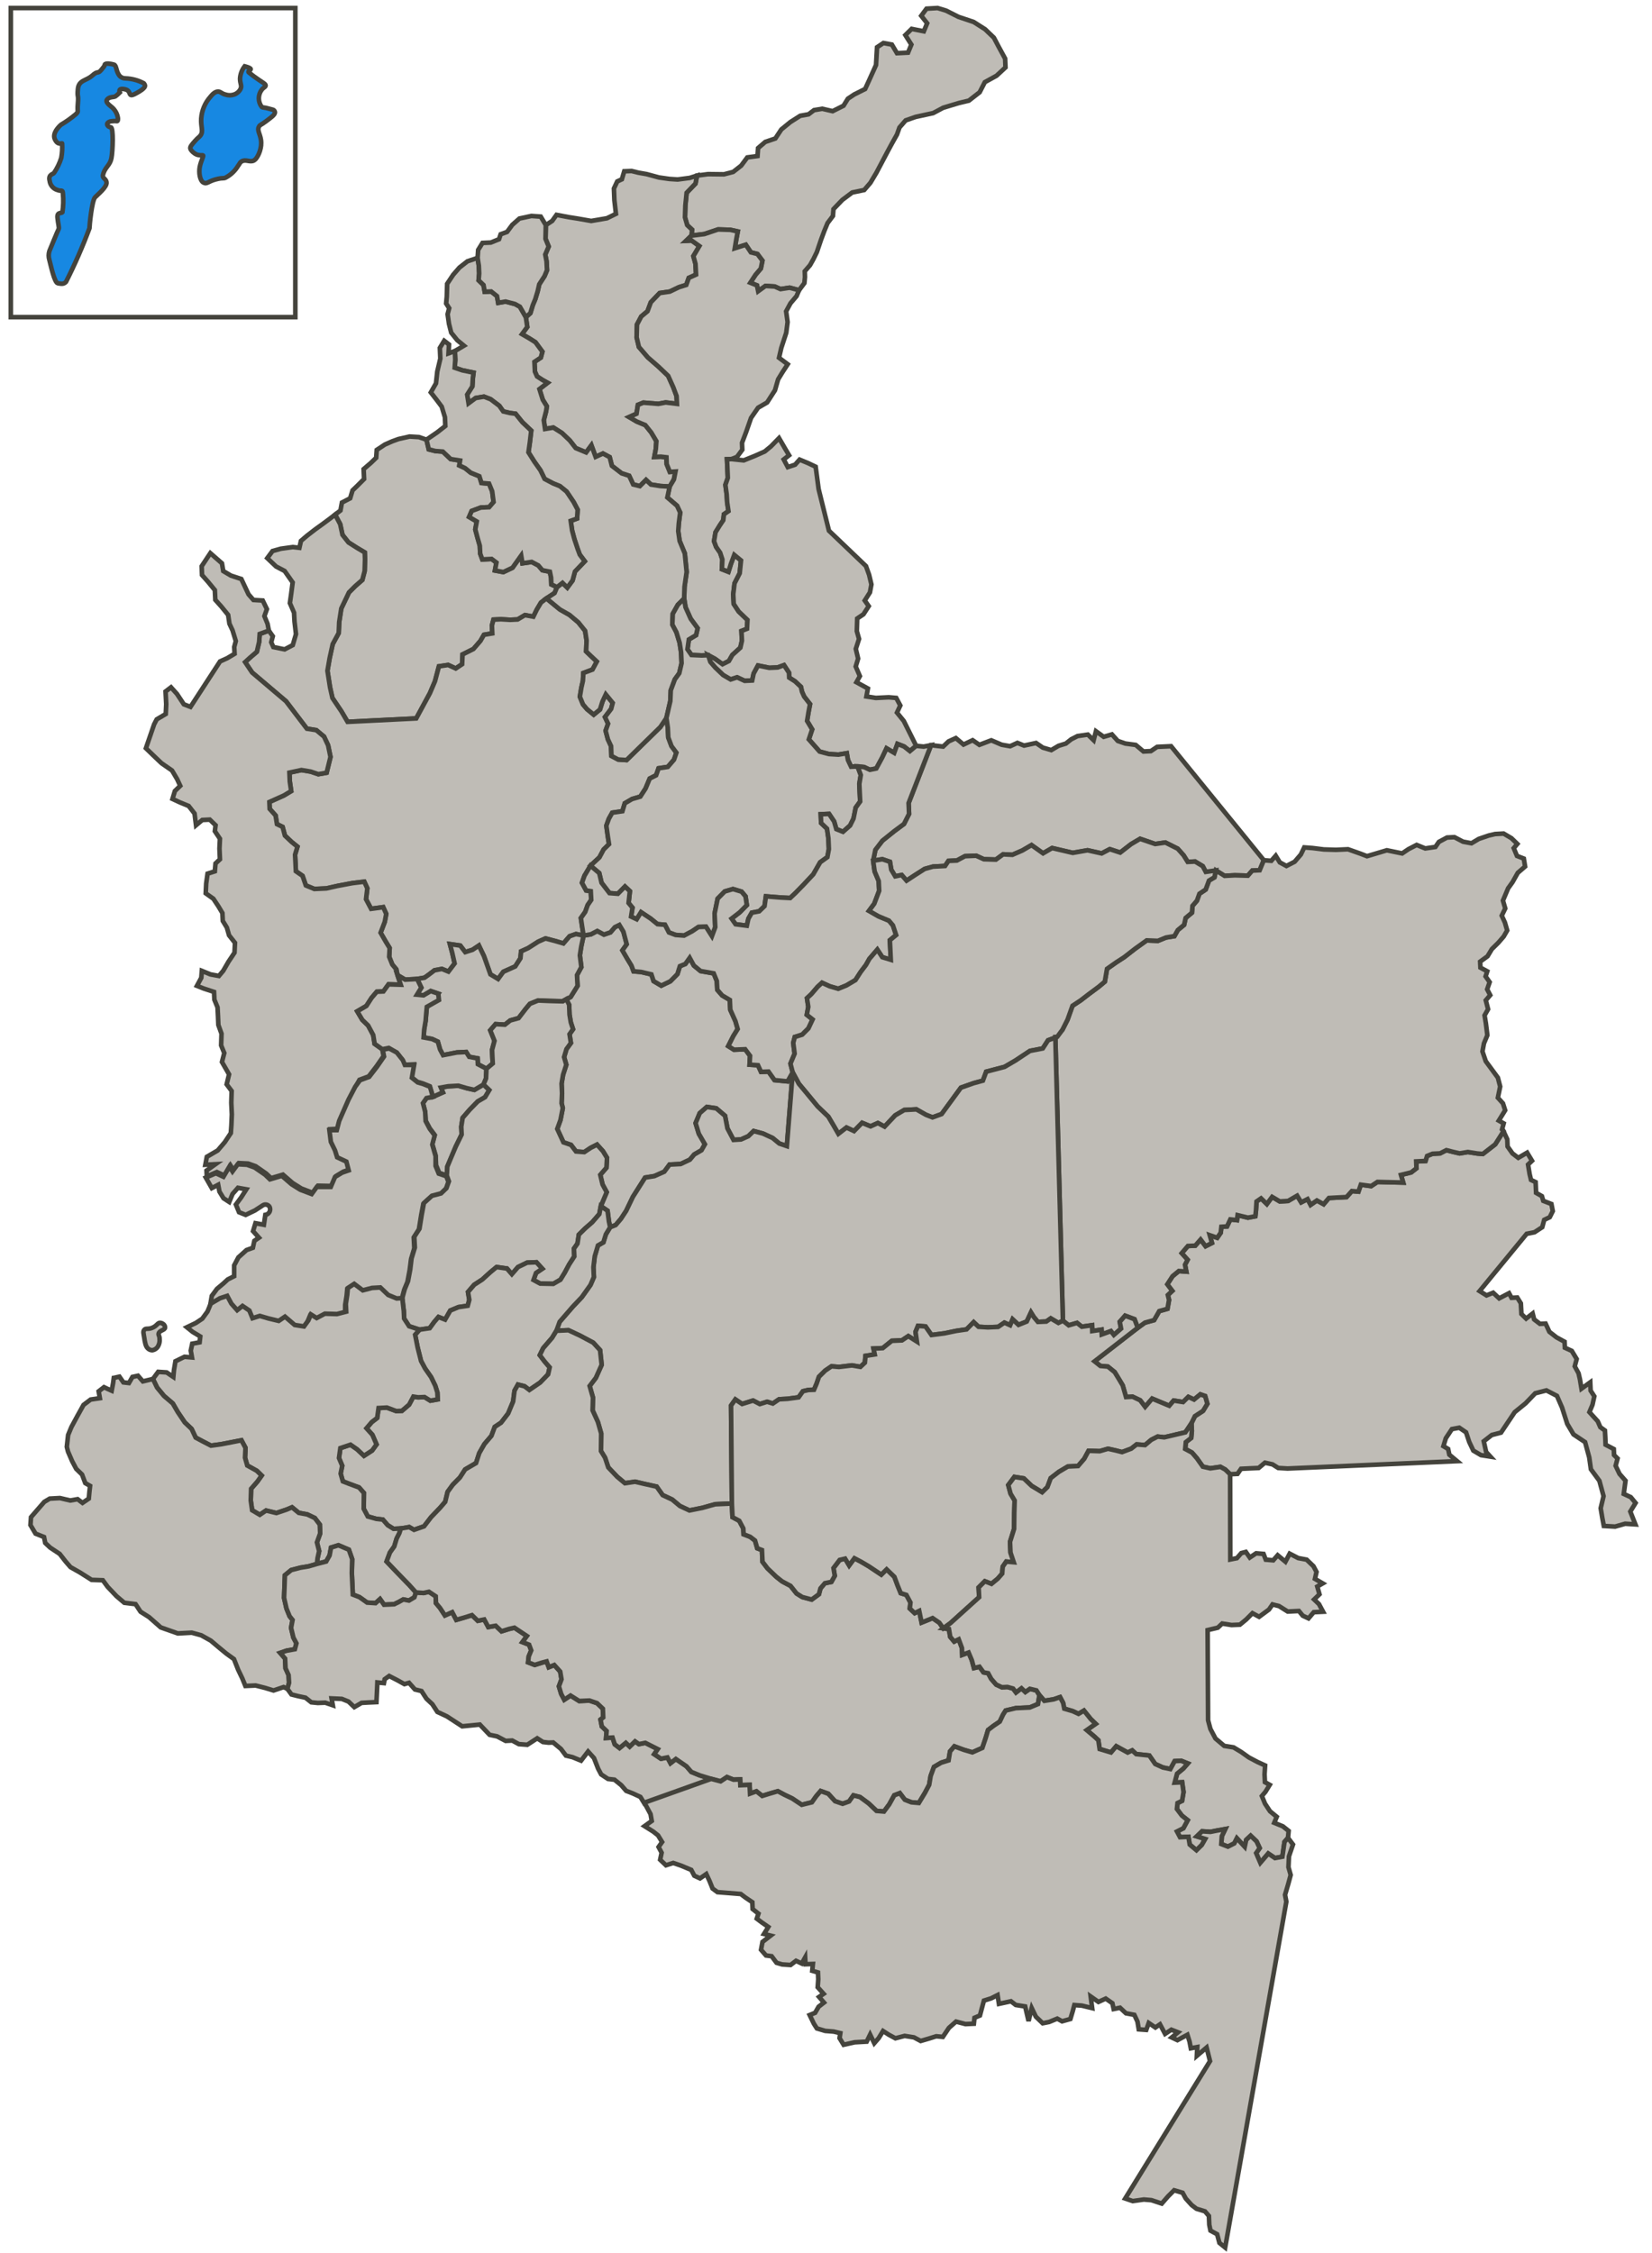 <svg xmlns="http://www.w3.org/2000/svg" xmlns:xlink="http://www.w3.org/1999/xlink" width="179px" height="244px" viewBox="0 0 179 244"><title>San Andres</title><g id="Mapas" stroke="none" stroke-width="1" fill="none" fill-rule="evenodd"><g transform="translate(-639, -40)" id="San-Andres" stroke="#44433C" stroke-width="0.5"><g transform="translate(640, 40)"><polygon id="Path" fill="#BFBCB6" points="45.21 47.62 45.46 48.67 46.17 48.85 46.98 48.91 47.83 49.72 48.85 49.88 48.77 50.41 49.39 50.7 50.01 51.2 50.94 51.58 51.17 52.31 51.99 52.38 52.33 53.21 52.48 54.37 52 54.93 51.1 54.97 50.11 55.34 49.83 55.99 50.66 56.48 50.5 57.34 50.75 58.28 50.99 59.11 51.03 59.96 51.26 60.59 52.27 60.54 52.79 60.93 52.63 61.79 53.54 61.96 54.53 61.49 55.47 60.17 55.61 61.01 56.61 60.86 57.33 61.24 57.77 61.76 58.58 61.92 58.71 62.56 58.74 63.3 59.36 63.59 59.09 64.23 58.21 64.81 57.62 65.26 57.16 66.03 56.79 66.79 55.88 66.62 55.09 67.09 54.28 67.13 53.27 67.07 52.47 67.11 52.3 67.75 52.34 68.6 51.44 68.75 51.06 69.41 50.3 70.29 49.12 70.88 49.07 71.94 48.38 72.4 47.56 72.02 46.56 72.17 46.13 73.79 45.58 75.08 44.1 77.81 36.66 78.18 35.99 77.04 35.02 75.6 34.76 74.44 34.48 72.65 34.72 71.27 35.05 69.76 35.7 68.56 35.75 67.39 35.98 65.9 36.81 64.16 37.48 63.49 38.26 62.81 38.51 61.85 38.55 60.57 38.52 59.83 37.69 59.34 36.76 58.75 36.11 57.93 35.86 56.77 35.31 55.74 35.89 55.29 36.05 54.43 36.94 53.97 37.2 53.11 37.68 52.65 38.45 51.88 38.4 50.81 39.18 50.14 39.76 49.58 39.82 48.73 40.7 48.15 41.49 47.8 42.18 47.55 43.38 47.28 44.39 47.34"></polygon><polygon id="Path" fill="#BFBCB6" points="71.36 78.82 71.41 79.87 71.76 80.81 72.29 81.52 72.03 82.28 71.36 83.06 70.36 83.21 70.09 83.97 69.4 84.32 68.95 85.4 68.38 86.28 67.49 86.54 66.7 87 66.44 87.86 65.34 88.02 64.97 88.68 64.7 89.43 64.86 90.59 64.99 91.43 64.41 92 63.95 92.86 62.98 93.76 62.33 94.85 62.06 95.61 62.51 96.44 63.01 96.52 63.06 97.47 62.68 98.02 62.41 98.77 61.94 99.43 62.08 100.38 62.23 101.33 61.41 101.16 60.72 101.4 60.05 102.18 59.13 101.91 58.11 101.64 57.32 101.99 56.24 102.68 55.46 103.04 55.39 103.79 54.83 104.67 53.54 105.25 52.97 106.03 52.14 105.53 51.44 103.56 50.89 102.41 50.2 102.87 49.41 103.12 48.87 102.41 47.75 102.25 48 103.19 48.26 104.35 47.59 105.23 46.88 104.94 46.08 105.09 45.49 105.54 45 105.89 44.2 106.03 42.9 106.1 42.07 105.61 41.94 104.98 41.51 104.47 41.17 103.63 41.22 102.68 40.78 101.96 40.24 101.02 40.69 99.84 40.85 98.98 40.52 98.25 39.21 98.43 38.66 97.39 38.8 96.21 38.47 95.49 37.17 95.65 35.57 95.95 34.37 96.22 33.06 96.28 32.14 95.9 31.78 94.86 31.06 94.36 31.02 93.52 30.97 92.57 31.23 91.7 30.61 91.2 29.87 90.5 29.62 89.56 29.01 89.26 28.86 88.32 28.22 87.61 28.19 86.86 29.77 86.15 30.55 85.68 30.4 84.63 30.36 83.68 31.66 83.4 32.67 83.57 33.49 83.85 34.39 83.69 34.81 81.98 34.55 80.72 34.11 79.78 33.27 79.08 32.25 78.92 29.99 75.95 26.32 72.84 25.56 71.71 26.05 71.26 26.83 70.59 27.08 69.52 27.14 68.66 28.13 68.3 28.56 68.91 28.39 69.56 28.62 70.08 29.84 70.33 30.72 69.87 31.07 68.68 30.91 67.31 30.86 66.36 30.41 65.32 30.56 64.25 30.71 63.08 29.84 61.84 28.92 61.36 27.96 60.45 28.53 59.68 29.43 59.43 30.73 59.25 31.44 59.33 31.61 58.58 32.28 58.01 33.16 57.33 33.94 56.77 34.72 56.19 35.31 55.74 35.86 56.77 36.11 57.93 36.76 58.75 37.69 59.34 38.52 59.83 38.55 60.57 38.51 61.85 38.26 62.81 37.48 63.49 36.81 64.16 35.98 65.9 35.75 67.39 35.7 68.56 35.05 69.76 34.72 71.27 34.48 72.65 34.76 74.44 35.02 75.6 35.99 77.04 36.66 78.18 44.1 77.81 45.58 75.08 46.13 73.79 46.56 72.17 47.56 72.02 48.38 72.4 49.07 71.94 49.12 70.88 50.3 70.29 51.06 69.41 51.44 68.75 52.34 68.6 52.3 67.75 52.47 67.11 53.27 67.07 54.28 67.13 55.09 67.09 55.88 66.62 56.79 66.79 57.16 66.03 57.62 65.26 58.21 64.81 59.67 66.01 60.71 66.6 61.66 67.4 62.4 68.32 62.56 69.37 62.51 70.55 63.03 71.05 63.67 71.65 63.2 72.52 62.21 72.89 62.16 73.74 61.99 74.49 61.83 75.46 62.17 76.29 62.6 76.8 63.33 77.4 64.01 76.84 64.28 75.98 64.64 75.21 65.39 76.13 65.22 76.78 64.55 77.66 64.89 78.38 64.62 79.14 64.87 80.08 65.21 80.81 65.25 81.87 65.98 82.26 66.89 82.32 70.55 78.74 71.21 77.76"></polygon><polygon id="Path" fill="#BFBCB6" points="51.39 117.46 50.4 118.04 49.59 117.86 48.67 117.59 47.57 117.65 46.77 117.79 46.99 118.31 45.91 118.79 45.21 118.93 44.83 119.48 45.07 120.42 45.12 121.37 45.56 122.2 46.1 122.92 45.84 123.89 46.2 125.14 46.25 126.2 46.59 127.03 47.41 127.31 47.47 126.35 47.83 125.49 48.38 124.19 49.02 122.88 48.98 122.03 49.13 121.07 49.9 120.18 50.77 119.29 51.56 118.83 52.02 118.06"></polygon><polygon id="Path" fill="#BFBCB6" points="84.26 124.13 83.44 123.85 82.71 123.25 81.67 122.77 80.66 122.5 80.08 123.06 79.29 123.41 78.48 123.46 77.82 122.21 77.56 120.85 76.61 120.04 75.59 119.89 74.82 120.56 74.37 121.64 74.72 122.79 75.38 123.93 75.01 124.58 74.22 125.04 73.75 125.6 72.75 126.07 71.55 126.13 70.98 126.9 69.9 127.38 68.9 127.54 67.58 129.62 66.85 131.14 66.28 132.01 65.71 132.68 65.11 132.92 64.98 132.29 64.83 131.13 64.1 130.63 64.74 129.12 64.29 128.29 64.04 127.24 64.71 126.47 64.77 125.4 64.33 124.68 63.69 123.97 63 124.32 62.31 124.78 61.41 124.71 60.87 124 60.05 123.72 59.38 122.27 59.73 121.3 59.98 120.01 59.85 119.49 59.9 118.42 59.85 117.36 60.01 116.4 60.36 115.32 60.12 114.49 60.38 113.62 60.86 112.96 60.71 112.01 61.09 111.47 60.85 110.73 60.71 109.89 60.67 108.83 60.33 108.25 60.83 107.98 61.58 106.77 61.52 105.61 61.99 104.74 61.83 103.47 61.98 102.51 62.23 101.33 63.03 101.19 63.72 100.83 64.44 101.22 65.14 100.98 65.62 100.42 66.11 100.18 66.55 100.91 66.91 102.27 66.44 102.93 66.98 103.86 67.42 104.58 67.65 105.2 68.46 105.27 69.58 105.53 69.82 106.26 70.65 106.75 71.63 106.28 72.4 105.5 72.67 104.64 73.26 104.4 73.73 103.74 74.18 104.57 74.91 105.17 76.33 105.42 76.67 106.25 76.72 107.2 77.25 107.81 78.08 108.3 78.13 109.36 78.69 110.61 78.93 111.45 78.46 112.21 77.91 113.3 78.53 113.69 79.74 113.64 80.27 114.35 80.22 115.31 81.13 115.37 81.46 116.09 82.27 116.06 82.92 116.98 84.34 117.12 84.89 116.14"></polygon><polygon id="Path" fill="#BFBCB6" points="93.61 93.22 93.85 92.04 94.61 91.05 95.88 90.03 96.95 89.24 97.5 88.15 97.45 86.98 99.88 80.71 101.19 80.86 101.78 80.3 102.57 79.94 103.4 80.64 104.39 80.17 105.12 80.67 106.41 80.18 107.54 80.66 108.45 80.82 109.24 80.46 109.96 80.75 111.26 80.47 111.99 80.97 112.91 81.24 113.69 80.78 114.49 80.53 115.07 80.07 115.76 79.72 116.87 79.56 117.5 80.17 117.75 79.2 118.59 79.8 119.48 79.54 120.12 80.25 120.94 80.53 122.06 80.68 122.9 81.39 123.7 81.35 124.38 80.89 125.89 80.82 135.94 93.17 135.49 94.25 134.69 94.29 134.21 94.84 132.8 94.8 131.69 94.86 130.86 94.37 129.65 94.43 129.32 93.81 128.49 93.31 127.69 93.35 127.25 92.64 126.61 91.92 125.27 91.25 124.17 91.41 122.53 90.85 121.55 91.43 120.38 92.34 119.25 91.97 118.37 92.43 116.84 92.09 115.24 92.37 114.12 92.11 113 91.85 112.02 92.42 110.77 91.53 109.78 92.11 108.7 92.58 107.69 92.53 106.91 93.1 105.6 93.06 104.77 92.68 103.56 92.73 102.68 93.2 101.77 93.24 101.4 93.79 100.09 93.86 99.19 94.11 98.11 94.8 97.23 95.38 96.7 94.77 96 94.91 95.57 94.19 95.43 93.34 94.61 93.06"></polygon><polygon id="Path" fill="#BFBCB6" points="161.91 122.52 162.32 123.4 162.35 124.17 162.88 124.92 163.51 125.4 164.47 124.84 165 125.72 164.57 126.13 164.74 127.16 164.89 127.79 165.39 128.03 165.44 129.19 166.07 129.55 166.22 130.06 167.1 130.4 167.25 131.17 166.92 131.83 166.32 132.12 166.11 132.91 165.27 133.46 164.42 133.63 159.32 139.83 160.07 140.3 160.79 140.01 161.44 140.62 162.51 140.06 162.78 140.56 163.4 140.53 163.79 141.16 163.85 142.31 164.36 142.81 165.07 142.26 165.23 142.9 165.86 143.38 166.47 143.35 166.88 144.24 167.65 144.84 168.53 145.32 168.56 145.97 169.31 146.31 169.84 147.19 169.63 147.98 170.04 148.73 170.19 149.38 170.36 150.4 171.31 149.71 171.35 150.61 171.75 151.23 171.55 152.15 171.22 152.94 172.12 153.93 172.4 154.57 172.9 154.93 172.94 155.7 172.97 156.47 173.86 156.94 173.89 157.59 174.27 157.96 174.06 158.75 174.48 159.63 175.13 160.37 174.94 161.8 175.7 162.15 176.22 162.78 175.65 163.71 176.2 165.1 175.09 165.03 174 165.34 172.78 165.27 172.61 164.37 172.44 163.35 172.75 162.04 172.3 160.38 171.38 159.13 171.2 157.85 170.75 156.19 169.49 155.35 168.82 154.22 168.25 152.44 167.7 151.18 166.56 150.59 165.35 150.9 164.3 151.99 163.12 152.95 161.64 155.16 160.64 155.42 159.77 156.1 160.03 157.26 160.49 157.76 159.47 157.6 158.64 157.11 158.2 156.18 157.85 155.13 157.12 154.63 156.32 154.78 155.66 155.77 155.4 156.63 155.91 156.93 156.04 157.55 156.88 158.25 138.51 159.05 137.5 158.99 136.88 158.6 136.06 158.42 135.38 158.99 134.48 159.03 133.47 159.08 133.09 159.63 132.29 159.67 131.76 159.16 131.24 158.87 130.14 159.03 129.33 158.85 128.68 157.93 128.15 157.32 127.42 156.93 127.49 156.19 128.07 155.74 128.14 154.99 128.1 154.14 128.47 153.38 129.35 152.81 129.82 152.04 129.58 151.2 129.06 151.02 128.38 151.58 127.76 151.29 127.19 151.85 126.17 151.69 125.69 152.25 123.84 151.48 123.08 152.37 122.54 151.66 121.72 151.27 121.01 151.31 120.65 150.05 120.22 149.33 119.78 148.61 119.04 148.01 118.23 147.94 117.6 147.44 122.28 143.81 123.06 143.25 124.05 142.98 124.61 142 125.5 141.75 125.67 140.79 125.54 140.26 126.02 139.81 125.48 139.1 126.05 138.22 126.73 137.66 127.54 137.72 127.4 136.98 127.68 136.44 127.04 135.73 127.71 134.95 128.51 134.91 129.09 134.25 129.63 134.97 130.32 134.62 130.08 133.78 130.89 134.06 131.27 133.51 131.34 132.87 131.95 132.83 132.31 132.07 133.03 132.15 133.1 131.61 134.22 131.88 135.02 131.73 135.09 131.09 135.15 130.13 135.64 129.79 136.27 130.4 136.84 129.63 137.67 130.12 138.57 130.07 139.55 129.5 139.99 130.22 140.68 129.87 141.01 130.49 141.69 130.02 142.42 130.42 142.99 129.75 143.9 129.7 144.9 129.65 145.48 129 146.19 129.06 146.45 128.31 147.57 128.46 148.25 128.01 151.04 128.08 150.8 127.25 151.9 126.98 152.48 126.53 152.45 125.79 153.46 125.74 153.63 125.2 154.22 124.96 155.03 124.92 155.72 124.57 156.43 124.75 157.15 124.92 158.05 124.77 159.06 124.93 159.67 124.98 161.01 123.94"></polygon><polygon id="Path" fill="#BFBCB6" points="161.75 122.33 161.93 121.67 161.4 121.37 162.09 120.25 161.85 119.5 161.3 118.89 161.55 117.68 161.3 116.72 160.53 115.67 159.99 114.94 159.63 113.88 159.79 113.01 160.16 112.12 160 110.83 159.86 109.97 160.24 109.3 159.99 108.34 160.47 107.78 160.14 107.15 160.41 106.37 159.97 105.75 160.15 105.2 159.41 104.8 159.38 104.15 160.18 103.57 160.65 102.79 161.34 102.11 161.93 101.43 162.31 100.77 162.06 99.91 161.72 99.17 162.1 98.39 161.85 97.54 162.41 96.21 162.89 95.54 163.46 94.53 164.25 93.85 164.11 92.99 163.37 92.7 163.02 91.86 163.41 91.4 162.77 90.78 161.92 90.28 161 90.33 160.31 90.49 159.23 90.86 158.44 91.33 157.53 91.16 156.59 90.67 155.79 90.71 154.91 91.18 154.53 91.73 153.43 91.89 152.5 91.51 151.61 91.97 150.93 92.43 149.27 92.09 147.12 92.73 146.39 92.45 145.06 91.98 143.76 92.04 142.44 92 141.23 91.85 140.32 91.78 139.95 92.55 139.28 93.33 138.39 93.79 137.67 93.4 137.23 92.68 136.75 93.23 135.94 93.17 135.49 94.25 134.69 94.29 134.21 94.84 132.8 94.8 131.69 94.86 130.75 94.27 130.59 95.02 130 95.37 129.64 96.34 128.96 96.8 128.69 97.55 128.21 98.11 128.15 98.85 127.47 99.42 127.3 100.17 126.62 100.73 126.25 101.39 125.34 101.54 124.46 101.9 123.25 101.85 121.98 102.76 120.81 103.67 119.93 104.24 118.95 104.93 118.71 106.32 118.04 106.88 116.96 107.68 116.09 108.35 115.21 108.93 114.67 110.44 114.12 111.53 113.35 112.31 114.17 143.04 114.8 143.54 115.7 143.28 116.22 143.69 117.33 143.53 117.35 144.16 118.35 144.01 118.38 144.53 119.37 144.17 119.69 144.58 120.47 143.9 120.33 143.16 120.91 142.5 121.93 142.88 122.28 143.81 123.06 143.25 124.05 142.98 124.61 142 125.5 141.75 125.67 140.79 125.54 140.26 126.02 139.81 125.48 139.1 126.05 138.22 126.73 137.66 127.54 137.72 127.4 136.98 127.68 136.44 127.04 135.73 127.71 134.95 128.51 134.91 129.09 134.25 129.63 134.97 130.32 134.62 130.08 133.78 130.89 134.06 131.27 133.51 131.34 132.87 131.95 132.83 132.31 132.07 133.03 132.15 133.1 131.61 134.22 131.88 135.02 131.73 135.09 131.09 135.15 130.13 135.64 129.79 136.27 130.4 136.84 129.63 137.67 130.12 138.57 130.07 139.55 129.5 139.99 130.22 140.68 129.87 141.01 130.49 141.69 130.02 142.42 130.42 142.99 129.75 143.9 129.7 144.9 129.65 145.48 129 146.19 129.06 146.45 128.31 147.57 128.46 148.25 128.01 151.04 128.08 150.8 127.25 151.9 126.98 152.48 126.53 152.45 125.79 153.46 125.74 153.63 125.2 154.22 124.96 155.03 124.92 155.72 124.57 156.43 124.75 157.15 124.92 158.05 124.77 159.06 124.93 159.67 124.98 161.01 123.94 161.91 122.52"></polygon><polygon id="Path" fill="#BFBCB6" points="85.58 31.43 86.16 30.66 86.22 30.01 86.2 29.38 86.77 28.72 87.14 28.06 87.51 27.3 87.95 26 88.31 25.03 88.67 24.16 89.25 23.39 89.31 22.65 90.27 21.65 91.34 20.85 92.64 20.58 93.31 19.8 93.96 18.71 95.17 16.42 95.64 15.55 96.19 14.57 96.46 13.81 97.13 13.04 98.22 12.66 100.11 12.25 101.2 11.67 102.89 11.16 103.98 10.9 105.15 9.99 105.71 8.9 106.98 8.2 107.95 7.3 107.91 6.35 107.24 5.12 106.69 4.08 105.74 3.17 104.5 2.38 102.86 1.83 101.51 1.15 100.59 0.87 99.39 0.94 98.82 1.71 99.46 2.52 99.1 3.39 97.78 3.13 97.1 3.8 97.75 4.83 97.39 5.7 96.19 5.76 95.64 4.83 94.72 4.66 94.03 5.12 93.92 7.04 93.19 8.66 92.74 9.64 91.56 10.23 90.87 10.69 90.4 11.45 89.22 12.04 88.09 11.78 87.2 11.93 86.61 12.38 85.71 12.54 84.64 13.22 83.66 14.02 83.01 15 81.92 15.37 81.14 16.04 81.08 16.9 79.97 17.05 79.31 17.94 78.44 18.62 77.44 18.88 75.72 18.86 74.52 19.02 74.36 19.88 73.4 20.88 73.26 22.27 73.22 23.54 73.46 24.38 73.99 24.88 73.92 25.52 75.32 25.35 76.81 24.85 78.13 24.89 78.94 25.07 78.78 25.92 78.62 26.89 79.81 26.51 80.36 27.33 81.07 27.51 81.61 28.23 81.44 29.08 80.87 29.75 80.3 30.62 81.02 30.91 81.15 31.54 81.94 30.97 82.94 31.03 83.57 31.31 84.56 31.16"></polygon><polygon id="Path" fill="#BFBCB6" points="73.34 26.08 73.94 26.05 74.78 26.65 74.13 27.74 74.36 28.58 74.42 29.74 73.63 30.1 73.36 30.86 72.56 31.11 71.58 31.58 70.48 31.74 69.52 32.74 69.16 33.71 68.48 34.28 68.02 35.15 67.98 36.53 68.23 37.58 69.19 38.7 70.35 39.71 71.4 40.71 71.96 41.96 72.31 42.9 72.35 43.74 71.13 43.59 70.33 43.74 68.71 43.61 68.12 43.85 67.97 44.81 67.17 45.17 68 45.66 68.92 46.04 69.57 46.85 70.12 47.78 70.06 48.63 69.9 49.49 70.6 49.46 71.21 49.53 71.24 50.27 71.58 51.11 72.19 51.07 72.02 51.93 71.56 52.7 70.55 52.64 69.53 52.48 69 51.98 68.33 52.65 67.61 52.47 67.17 51.53 66.35 51.26 65.3 50.45 65.06 49.51 64.33 49.12 63.54 49.48 63.08 48.23 62.51 49 61.38 48.53 60.74 47.71 59.89 46.9 58.96 46.31 58.06 46.46 57.92 45.51 58.17 44.54 58.25 44.01 57.81 43.29 57.45 42.14 58.33 41.46 57.81 41.17 57.19 40.77 56.96 40.25 56.91 39.19 57.6 38.73 57.77 38.09 57.02 37.07 56.39 36.67 55.56 36.19 56.13 35.41 55.98 34.35 56.47 33.91 56.73 33.05 57 32.4 57.26 31.54 57.43 30.79 58 29.91 58.27 29.26 58.22 28.3 58.08 27.57 58.45 26.7 58.11 25.87 58.14 24.38 58.83 23.93 59.3 23.27 60.62 23.52 61.63 23.68 63.06 23.93 64.76 23.64 65.74 23.16 65.57 21.68 65.52 20.42 65.88 19.65 66.38 19.42 66.64 18.55 67.44 18.52 68.16 18.7 69.07 18.86 70.4 19.22 71.52 19.38 72.42 19.44 73.73 19.27 74.52 19.02 74.36 19.88 73.4 20.88 73.26 22.27 73.22 23.54 73.46 24.38 73.99 24.88 73.92 25.52"></polygon><polygon id="Path" fill="#BFBCB6" points="71.56 52.7 72.02 51.93 72.19 51.07 71.58 51.11 71.24 50.27 71.21 49.53 70.6 49.46 69.9 49.49 70.06 48.63 70.12 47.78 69.57 46.85 68.92 46.04 68 45.66 67.17 45.17 67.97 44.81 68.12 43.85 68.71 43.61 70.33 43.74 71.13 43.59 72.35 43.74 72.31 42.9 71.96 41.96 71.4 40.71 70.35 39.71 69.19 38.7 68.23 37.58 67.98 36.53 68.02 35.15 68.48 34.28 69.16 33.71 69.52 32.74 70.48 31.74 71.58 31.58 72.56 31.11 73.36 30.86 73.63 30.1 74.42 29.74 74.36 28.58 74.13 27.74 74.78 26.65 73.94 26.05 73.34 26.08 73.92 25.52 75.32 25.35 76.81 24.85 78.13 24.89 78.94 25.07 78.78 25.92 78.62 26.89 79.81 26.51 80.36 27.33 81.07 27.51 81.61 28.23 81.44 29.08 80.87 29.75 80.3 30.62 81.02 30.91 81.15 31.54 81.94 30.97 82.94 31.03 83.57 31.31 84.56 31.16 85.58 31.43 85.31 32.07 84.65 32.85 84.18 33.72 84.34 34.88 84.19 36.05 83.66 37.67 83.41 38.75 84.35 39.45 83.78 40.32 83.31 41.09 82.97 42.27 82.12 43.59 81.14 44.16 80.38 45.26 79.85 46.78 79.4 47.96 79.43 48.71 78.86 49.48 78.27 49.72 77.77 49.74 77.81 50.59 77.86 51.76 77.6 52.51 77.74 53.56 77.79 54.41 77.93 55.36 77.44 55.7 77.37 56.34 77 56.89 76.53 57.65 76.37 58.62 76.6 59.24 77.03 59.86 77.27 60.59 77.22 61.65 77.93 61.93 78.2 61.07 78.56 60.1 79.29 60.7 79.15 62.09 78.59 63.18 78.45 64.35 78.5 65.41 79.04 66.23 79.99 67.14 79.94 68.1 79.34 68.34 79.39 69.4 79.22 70.15 78.35 70.94 77.98 71.59 77.29 71.94 76.46 71.35 75.73 70.96 75.03 70.99 73.92 70.94 73.49 70.32 73.64 69.26 74.42 68.79 74.59 68.04 73.84 67.02 73.28 65.77 73.13 64.83 73.17 63.55 73.4 61.95 73.2 59.94 72.64 58.59 72.49 57.53 72.55 56.68 72.7 55.51 72.36 54.78 71.31 53.88"></polygon><polygon id="Path" fill="#BFBCB6" points="75.97 71.69 76.5 72.3 77.35 73.11 78.17 73.59 78.87 73.36 79.69 73.74 80.5 73.7 80.66 72.95 81.13 72.08 82.35 72.33 83.26 72.29 83.95 72.04 84.49 72.86 84.51 73.39 85.14 73.79 85.78 74.39 85.9 74.92 86.13 75.44 86.77 76.26 86.61 77.11 86.45 78.08 87 79 86.64 80.08 87.18 80.69 87.81 81.4 88.83 81.67 89.85 81.73 90.75 81.58 90.88 82.32 91.22 83.04 91.92 83.01 92.63 83.08 93.25 83.37 93.95 83.23 94.6 82.03 95.06 81.05 95.89 81.54 96.24 80.57 96.96 80.85 97.59 81.35 98.27 80.78 96.93 78.09 96.19 77.18 96.55 76.41 96.11 75.59 95.3 75.52 93.9 75.59 92.88 75.43 93.04 74.57 91.8 73.89 92.17 73.23 91.72 72.19 91.98 71.33 91.73 70.28 92.08 69.2 91.84 68.36 91.88 66.99 92.56 66.53 93.13 65.65 92.7 65.04 93.26 64.16 93.42 63.3 93.17 62.25 92.83 61.31 88.82 57.48 87.7 52.97 87.38 50.55 86.56 50.16 85.64 49.78 85.15 50.33 84.36 50.59 83.92 49.76 84.5 49.31 84.07 48.59 83.41 47.45 82.54 48.34 81.86 48.9 80.78 49.38 79.59 49.86 78.27 49.72 77.77 49.74 77.81 50.59 77.86 51.76 77.6 52.51 77.74 53.56 77.79 54.41 77.93 55.36 77.44 55.7 77.37 56.34 77 56.89 76.53 57.65 76.37 58.62 76.6 59.24 77.03 59.86 77.27 60.59 77.22 61.65 77.93 61.93 78.2 61.07 78.56 60.1 79.29 60.7 79.15 62.09 78.59 63.18 78.45 64.35 78.5 65.41 79.04 66.23 79.99 67.14 79.94 68.1 79.34 68.34 79.39 69.4 79.22 70.15 78.35 70.94 77.98 71.59 77.29 71.94 76.46 71.35 75.73 70.96"></polygon><polygon id="Path" fill="#BFBCB6" points="49.65 28.3 48.78 28.98 48.11 29.75 47.45 30.74 47.41 32.12 47.34 32.87 47.67 33.38 47.5 34.03 47.65 35.08 47.89 36.03 48.54 36.84 49.27 37.44 48.29 38.02 48.33 38.98 48.27 39.83 49.1 40.11 50.31 40.36 50.24 40.9 50.18 41.85 49.62 42.74 49.77 43.68 50.54 43.11 51.44 42.96 52.16 43.24 53.1 43.95 53.53 44.56 54.25 44.73 54.86 44.81 55.6 45.73 56.56 46.64 56.41 47.92 56.26 48.99 56.91 50.02 57.56 50.94 58.01 51.87 58.94 52.36 59.66 52.65 60.39 53.24 61.15 54.37 61.59 55.2 61.53 56.16 60.84 56.41 60.99 57.46 61.24 58.4 61.59 59.45 61.82 60.07 62.36 60.79 61.3 61.9 61.04 62.87 60.47 63.64 59.95 63.13 59.36 63.59 59.09 64.23 58.21 64.81 59.67 66.01 60.71 66.6 61.66 67.4 62.4 68.32 62.56 69.37 62.51 70.55 63.03 71.05 63.67 71.65 63.2 72.52 62.21 72.89 62.16 73.74 61.99 74.49 61.83 75.46 62.17 76.29 62.6 76.8 63.33 77.4 64.01 76.84 64.28 75.98 64.64 75.21 65.39 76.13 65.22 76.78 64.55 77.66 64.89 78.38 64.62 79.14 64.87 80.08 65.21 80.81 65.25 81.87 65.98 82.26 66.89 82.32 70.55 78.74 71.21 77.76 71.63 75.93 71.68 74.77 72.12 73.58 72.6 72.92 72.85 71.84 72.8 70.67 72.64 69.62 72.29 68.47 71.85 67.64 71.9 66.48 72.45 65.5 73.13 64.83 73.17 63.55 73.4 61.95 73.2 59.94 72.64 58.59 72.49 57.53 72.55 56.68 72.7 55.51 72.36 54.78 71.31 53.88 71.56 52.7 70.55 52.64 69.53 52.48 69 51.98 68.33 52.65 67.61 52.47 67.17 51.53 66.35 51.26 65.3 50.45 65.06 49.51 64.33 49.12 63.54 49.48 63.08 48.23 62.51 49 61.38 48.53 60.74 47.71 59.89 46.9 58.96 46.31 58.06 46.46 57.92 45.51 58.17 44.54 58.25 44.01 57.81 43.29 57.45 42.14 58.33 41.46 57.81 41.17 57.19 40.77 56.96 40.25 56.91 39.19 57.6 38.73 57.77 38.09 57.02 37.07 56.39 36.67 55.56 36.19 56.13 35.41 55.98 34.35 55.33 33.22 54.81 32.93 53.78 32.66 52.98 32.8 52.85 32.07 52.22 31.57 51.52 31.6 51.39 30.87 50.86 30.36 50.92 29.62 50.88 28.77 50.75 27.93"></polygon><polygon id="Path" fill="#BFBCB6" points="58.71 62.56 58.58 61.92 57.77 61.76 57.33 61.24 56.61 60.86 55.61 61.01 55.47 60.17 54.53 61.49 53.54 61.96 52.63 61.79 52.79 60.93 52.27 60.54 51.26 60.59 51.03 59.96 50.99 59.11 50.75 58.28 50.5 57.34 50.66 56.48 49.83 55.99 50.11 55.34 51.1 54.97 52 54.93 52.48 54.37 52.33 53.21 51.99 52.38 51.17 52.31 50.94 51.58 50.01 51.2 49.39 50.7 48.77 50.41 48.85 49.88 47.83 49.72 46.98 48.91 46.17 48.85 45.46 48.67 45.21 47.62 46.38 46.82 47.25 46.14 47.21 45.19 46.86 44.04 46.32 43.32 45.68 42.5 46.24 41.52 46.38 40.24 46.71 38.84 46.66 37.68 47.13 36.91 47.65 37.31 47.6 38.27 48.29 38.02 48.33 38.98 48.27 39.83 49.1 40.11 50.31 40.36 50.24 40.9 50.18 41.85 49.62 42.74 49.77 43.68 50.54 43.11 51.44 42.96 52.16 43.24 53.1 43.95 53.53 44.56 54.25 44.73 54.86 44.81 55.6 45.73 56.56 46.64 56.41 47.92 56.26 48.99 56.91 50.02 57.56 50.94 58.01 51.87 58.94 52.36 59.66 52.65 60.39 53.24 61.15 54.37 61.59 55.2 61.53 56.16 60.84 56.41 60.99 57.46 61.24 58.4 61.59 59.45 61.82 60.07 62.36 60.79 61.3 61.9 61.04 62.87 60.47 63.64 59.95 63.13 59.36 63.59 58.74 63.3"></polygon><polygon id="Path" fill="#BFBCB6" points="62.23 101.33 61.41 101.16 60.72 101.4 60.05 102.18 59.13 101.91 58.11 101.64 57.32 101.99 56.24 102.68 55.46 103.04 55.39 103.79 54.83 104.67 53.54 105.25 52.97 106.03 52.14 105.53 51.44 103.56 50.89 102.41 50.2 102.87 49.41 103.12 48.87 102.41 47.75 102.25 48 103.19 48.26 104.35 47.59 105.23 46.88 104.94 46.08 105.09 45.49 105.54 45 105.89 44.2 106.03 44.65 106.97 44.18 107.73 44.89 107.8 45.67 107.34 46.49 107.62 45.83 108.5 45.25 109.05 45.18 109.8 45.12 110.55 44.96 111.51 44.9 112.36 45.82 112.53 46.44 112.82 46.68 113.66 47.01 114.28 48.5 113.99 49.51 113.94 49.84 114.46 50.75 114.63 50.78 115.26 51.71 115.75 52.39 115.18 52.35 114.44 52.32 113.7 52.58 112.73 52.12 111.59 52.7 110.92 53.71 110.98 54.29 110.52 55.19 110.27 55.95 109.28 56.42 108.72 57.31 108.36 58.53 108.41 59.94 108.44 60.83 107.98 61.58 106.77 61.52 105.61 61.99 104.74 61.83 103.47 61.98 102.51"></polygon><polygon id="Path" fill="#BFBCB6" points="42.07 105.61 41.94 104.98 41.51 104.47 41.17 103.63 41.22 102.68 40.78 101.96 40.24 101.02 40.69 99.84 40.85 98.98 40.52 98.25 39.21 98.43 38.66 97.39 38.8 96.21 38.47 95.49 37.17 95.65 35.57 95.95 34.37 96.22 33.06 96.28 32.14 95.9 31.78 94.86 31.06 94.36 31.02 93.52 30.97 92.57 31.23 91.7 30.61 91.2 29.87 90.5 29.62 89.56 29.01 89.26 28.86 88.32 28.22 87.61 28.19 86.86 29.77 86.15 30.55 85.68 30.4 84.63 30.36 83.68 31.66 83.4 32.67 83.57 33.49 83.85 34.39 83.69 34.81 81.98 34.55 80.72 34.11 79.78 33.27 79.08 32.25 78.92 29.99 75.95 26.32 72.84 25.56 71.71 26.05 71.26 26.83 70.59 27.08 69.52 27.14 68.66 28.13 68.3 27.99 67.56 27.65 66.73 27.92 65.97 27.47 65.04 26.46 64.98 25.93 64.37 25.15 62.71 24.02 62.34 23.19 61.85 23.05 61.01 21.79 59.91 20.85 61.33 20.89 62.28 21.53 63 22.28 63.91 22.33 64.97 22.97 65.68 23.72 66.6 23.86 67.55 24.2 68.28 24.55 69.43 24.38 70.07 24.42 70.81 23.63 71.28 22.84 71.64 19.64 76.56 18.92 76.28 18.17 75.15 17.53 74.44 16.94 74.89 17.01 76.27 16.96 77.33 15.98 77.91 15.7 78.45 14.81 81.04 15.65 81.85 16.5 82.66 17.64 83.45 18.19 84.38 18.53 85.11 17.95 85.67 17.69 86.53 18.51 86.91 19.44 87.29 20.08 88.11 20.24 89.38 20.92 88.81 21.73 88.77 22.36 89.38 22.28 90.02 22.83 90.84 22.78 91.9 22.83 93.07 22.35 93.52 22.28 94.37 21.49 94.62 21.34 95.69 21.29 96.75 22.12 97.34 22.67 98.17 23.1 98.89 23.14 99.74 23.58 100.46 23.82 101.3 24.46 102.11 24.41 103.18 23.75 104.17 23.19 105.14 22.72 105.7 21.8 105.53 20.87 105.15 20.81 105.9 20.34 106.77 21.06 107.06 22.19 107.43 22.23 108.27 22.57 109.1 22.62 110.06 22.66 111.01 23 111.95 22.96 113.22 23.3 114.05 23.05 115.02 23.82 116.36 23.56 117.44 24.1 118.16 24.06 119.43 24.12 120.7 24.07 121.87 24.01 122.72 23.35 123.71 22.59 124.6 21.41 125.29 21.25 126.15 22.35 126.09 21.38 126.78 21.41 127.41 22.5 126.94 23.32 127.32 23.97 126.22 24.3 126.74 24.87 125.97 25.88 126.02 26.7 126.31 27.84 127.1 28.37 127.6 29.66 127.22 30.71 128.13 31.65 128.72 32.88 129.19 33.45 128.42 34.96 128.45 35.42 127.37 36.2 126.9 36.9 126.66 36.65 125.71 35.62 125.24 35.39 124.5 34.94 123.57 34.78 122.3 35.58 122.26 35.84 121.3 36.85 119.02 37.59 117.6 37.95 116.95 38.95 116.58 39.8 115.48 40.56 114.38 40.42 113.64 39.59 113.05 39.44 112.1 38.89 111.07 38.26 110.46 37.71 109.53 38.7 108.95 39.26 108.08 39.83 107.41 40.54 107.38 41.1 106.61 42.42 106.65"></polygon><polygon id="Path" fill="#BFBCB6" points="71.21 77.76 71.36 78.82 71.41 79.87 71.76 80.81 72.29 81.52 72.03 82.28 71.36 83.06 70.36 83.21 70.09 83.97 69.4 84.32 68.95 85.4 68.38 86.28 67.49 86.54 66.7 87 66.44 87.86 65.34 88.02 64.97 88.68 64.7 89.43 64.86 90.59 64.99 91.43 64.41 92 63.95 92.86 62.98 93.76 63.93 94.56 64.18 95.61 65.04 96.73 65.95 96.8 66.72 96.02 67.25 96.52 67.11 97.8 67.53 98.31 67.38 99.27 67.99 99.56 68.46 98.8 69.5 99.49 70.24 100.09 71.05 100.16 71.48 100.99 72.2 101.26 73.12 101.33 74 100.86 74.68 100.4 75.49 100.37 76.14 101.39 76.5 100.42 76.43 98.94 76.76 97.33 77.53 96.55 78.42 96.29 79.35 96.57 79.78 97.08 79.92 98.03 79.15 98.81 78.27 99.49 78.7 100.1 79.92 100.26 80.09 99.5 80.46 98.85 81.26 98.7 81.84 98.14 81.99 97.08 83.61 97.21 84.62 97.26 85.2 96.71 86.07 95.82 87.12 94.7 87.87 93.39 88.65 92.83 88.81 91.97 88.76 90.8 88.61 89.75 87.97 89.14 87.93 88.19 88.83 88.15 89.38 88.97 89.62 89.8 90.34 90.09 91.11 89.41 91.48 88.66 91.72 87.47 92.2 86.81 92.16 85.97 92.11 84.91 92.27 83.94 91.92 83.01 91.22 83.04 90.88 82.32 90.75 81.58 89.85 81.73 88.83 81.67 87.81 81.4 87.18 80.69 86.64 80.08 87 79 86.45 78.08 86.61 77.11 86.77 76.26 86.13 75.44 85.9 74.92 85.78 74.39 85.14 73.79 84.51 73.39 84.49 72.86 83.95 72.04 83.26 72.29 82.35 72.33 81.13 72.08 80.66 72.95 80.5 73.7 79.69 73.74 78.87 73.36 78.17 73.59 77.35 73.11 76.5 72.3 75.97 71.69 75.73 70.96 75.03 70.99 73.92 70.94 73.49 70.32 73.64 69.26 74.42 68.79 74.59 68.04 73.84 67.02 73.28 65.77 73.13 64.83 72.45 65.5 71.9 66.48 71.85 67.64 72.29 68.47 72.64 69.62 72.8 70.67 72.85 71.84 72.6 72.92 72.12 73.58 71.68 74.77 71.63 75.93"></polygon><polygon id="Path" fill="#BFBCB6" points="40.42 113.64 39.59 113.05 39.44 112.1 38.89 111.07 38.26 110.46 37.71 109.53 38.7 108.95 39.26 108.08 39.83 107.41 40.54 107.38 41.1 106.61 42.42 106.65 42.07 105.61 42.9 106.1 44.2 106.03 44.65 106.97 44.18 107.73 44.89 107.8 45.67 107.34 46.49 107.62 46.56 108.31 45.25 109.05 45.18 109.8 45.12 110.55 44.96 111.51 44.9 112.36 45.82 112.53 46.44 112.82 46.68 113.66 47.01 114.28 48.5 113.99 49.51 113.94 49.84 114.46 50.75 114.63 50.78 115.26 51.71 115.75 51.66 116.81 51.39 117.46 50.4 118.04 49.59 117.86 48.67 117.59 47.57 117.65 46.77 117.79 46.99 118.31 45.91 118.79 45.55 117.64 44.83 117.35 44.22 117.17 43.59 116.67 43.83 115.28 42.82 115.33 42.6 114.81 41.95 113.99 41.12 113.5"></polygon><path d="M45.91,118.79 L45.21,118.93 L44.83,119.48 L45.07,120.42 L45.12,121.42 L45.56,122.25 L46.1,122.97 L45.84,123.97 L46.2,125.22 L46.2,126.28 L46.54,127.11 L47.36,127.39 L47.59,128.01 L47.32,128.77 L46.74,129.33 L45.74,129.59 L44.87,130.38 L44.63,131.66 L44.39,133.16 L43.83,134.03 L43.89,135.2 L43.54,136.38 L43.39,137.56 L43.15,138.84 L42.79,139.71 L42.53,140.71 L41.92,140.71 L41,140.33 L40.15,139.52 L39.25,139.57 L38.25,139.82 L37.31,139.13 L36.63,139.58 L36.56,140.33 L36.4,141.33 L36.4,142.18 L35.4,142.44 L34.09,142.44 L33.2,142.91 L32.58,142.52 L32.31,143.17 L31.83,143.82 L30.83,143.66 L29.83,142.76 L29.15,143.22 L28.02,142.95 L27.1,142.68 L26.31,142.93 L25.97,142.1 L25.24,141.61 L24.66,142.06 L24.02,141.35 L23.57,140.51 L22.78,140.77 L21.78,141.35 L21.95,140.35 L22.51,139.59 L23.19,139.02 L23.68,138.57 L24.37,138.22 L24.37,137.05 L24.83,136.18 L25.71,135.39 L26.4,135.14 L26.56,134.39 L27.06,134.05 L26.42,133.34 L26.68,132.48 L27.59,132.65 L27.75,131.58 C27.942,131.552 28.11,131.433 28.201,131.262 C28.291,131.09 28.295,130.885 28.21,130.71 C28.063,130.465 27.746,130.385 27.5,130.53 L26.62,131.1 L25.62,131.58 L24.9,131.29 L24.56,130.46 L25.13,129.69 L25.69,128.81 L24.78,128.65 L24.2,129.31 L23.84,130.18 L23.22,129.78 L22.78,129.06 L22.64,128.32 L21.95,128.68 L21.3,127.54 L22.39,127.07 L23.21,127.45 L23.86,126.35 L24.19,126.87 L24.76,126.1 L25.76,126.15 L26.58,126.44 L27.73,127.23 L28.25,127.73 L29.54,127.35 L30.59,128.26 L31.53,128.85 L32.77,129.32 L33.33,128.55 L34.84,128.55 L35.3,127.47 L36.08,127 L36.78,126.76 L36.53,125.81 L35.53,125.34 L35.3,124.6 L34.85,123.67 L34.69,122.4 L35.49,122.4 L35.75,121.4 L36.75,119.12 L37.49,117.7 L38,117 L39,116.63 L39.85,115.53 L40.61,114.43 L40.47,113.69 L41.17,113.55 L42,114 L42.65,114.82 L42.87,115.34 L43.87,115.34 L43.63,116.73 L44.26,117.23 L44.87,117.41 L45.59,117.7 L45.91,118.79 Z" id="Path" fill="#BFBCB6"></path><polygon id="Path" fill="#BFBCB6" points="98.27 80.78 97.59 81.35 96.96 80.85 96.24 80.57 95.89 81.54 95.06 81.05 94.6 82.03 93.95 83.23 93.25 83.37 92.63 83.08 91.92 83.01 92.27 83.94 92.11 84.91 92.16 85.97 92.2 86.81 91.72 87.47 91.48 88.66 91.11 89.41 90.34 90.09 89.62 89.8 89.38 88.97 88.83 88.15 87.93 88.19 87.97 89.14 88.61 89.75 88.76 90.8 88.81 91.97 88.65 92.83 87.87 93.39 87.12 94.7 86.07 95.82 85.2 96.71 84.62 97.26 83.61 97.21 81.99 97.08 81.84 98.14 81.26 98.7 80.46 98.85 80.09 99.5 79.92 100.26 78.7 100.1 78.27 99.49 79.15 98.81 79.92 98.03 79.78 97.08 79.35 96.57 78.42 96.29 77.53 96.55 76.76 97.33 76.43 98.94 76.5 100.42 76.14 101.39 75.49 100.37 74.68 100.4 74 100.86 73.12 101.33 72.2 101.26 71.48 100.99 71.05 100.16 70.24 100.09 69.5 99.49 68.46 98.8 67.99 99.56 67.38 99.27 67.53 98.31 67.11 97.8 67.25 96.52 66.72 96.02 65.95 96.8 65.04 96.73 64.18 95.61 63.93 94.56 62.98 93.76 62.33 94.85 62.06 95.61 62.51 96.44 63.01 96.52 63.06 97.47 62.68 98.02 62.41 98.77 61.94 99.43 62.08 100.38 62.23 101.33 63.03 101.19 63.72 100.83 64.44 101.22 65.14 100.98 65.62 100.42 66.11 100.18 66.55 100.91 66.91 102.27 66.44 102.93 66.98 103.86 67.42 104.58 67.65 105.2 68.46 105.27 69.58 105.53 69.82 106.26 70.65 106.75 71.63 106.28 72.4 105.5 72.67 104.64 73.26 104.4 73.73 103.74 74.18 104.57 74.91 105.17 76.33 105.42 76.67 106.25 76.72 107.2 77.25 107.81 78.08 108.3 78.13 109.36 78.69 110.61 78.93 111.45 78.46 112.21 77.91 113.3 78.53 113.69 79.74 113.64 80.27 114.35 80.22 115.31 81.13 115.37 81.46 116.09 82.27 116.06 82.92 116.98 84.34 117.12 84.89 116.14 84.65 115.2 85.1 114.12 84.95 112.95 85.12 112.31 85.92 112.06 86.59 111.39 87.05 110.41 86.42 109.91 86.58 109.05 86.44 108.11 86.92 107.66 87.59 106.88 88.07 106.44 88.9 106.82 89.82 107.09 90.71 106.73 91.69 106.15 92.25 105.28 92.83 104.51 93.2 103.85 94.06 102.85 94.6 103.67 95.52 103.95 95.47 102.89 95.42 101.83 96.1 101.27 95.75 100.22 95.32 99.71 94.19 99.24 93.16 98.65 93.73 97.88 94.26 96.48 94.21 95.42 93.77 94.38 93.61 93.22 93.85 92.04 94.61 91.05 95.88 90.03 96.95 89.24 97.5 88.15 97.45 86.98 99.88 80.71 99.08 80.86"></polygon><polygon id="Path" fill="#BFBCB6" points="64.1 130.63 64.74 129.12 64.29 128.29 64.04 127.24 64.71 126.47 64.77 125.4 64.33 124.68 63.69 123.97 63 124.32 62.31 124.78 61.41 124.71 60.87 124 60.05 123.72 59.38 122.27 59.73 121.3 59.98 120.01 59.85 119.49 59.9 118.42 59.85 117.36 60.01 116.4 60.36 115.32 60.12 114.49 60.38 113.62 60.86 112.96 60.71 112.01 61.09 111.47 60.85 110.73 60.71 109.89 60.67 108.83 60.37 108.21 59.98 108.45 58.53 108.41 57.31 108.36 56.42 108.72 55.95 109.28 55.19 110.27 54.29 110.52 53.71 110.98 52.7 110.92 52.12 111.59 52.58 112.73 52.32 113.7 52.35 114.44 52.39 115.18 51.71 115.75 51.66 116.81 51.39 117.46 52.02 118.06 51.56 118.83 50.77 119.29 49.9 120.18 49.13 121.07 48.98 122.03 49.02 122.88 48.38 124.19 47.83 125.49 47.47 126.35 47.41 127.31 47.64 127.94 47.37 128.69 46.79 129.25 45.8 129.51 44.93 130.3 44.69 131.58 44.45 133.08 43.89 133.95 43.95 135.12 43.59 136.3 43.45 137.48 43.21 138.76 42.85 139.63 42.59 140.59 42.75 141.97 42.79 142.81 43.33 143.64 44.46 144.01 45.56 143.85 46.04 143.19 46.51 142.64 47.23 142.92 47.79 141.94 48.68 141.57 49.68 141.42 49.85 140.78 49.71 139.93 50.38 139.15 51.26 138.58 52.13 137.79 52.81 137.23 53.93 137.39 54.46 138 55.13 137.23 56.12 136.75 57.12 136.71 57.76 137.41 57.08 137.87 56.81 138.63 57.53 139.02 58.95 139.05 59.73 138.6 60.2 137.83 60.67 136.95 61.23 136.08 61.19 135.23 61.57 134.69 61.72 133.72 62.4 133.05 63.17 132.38 63.94 131.49"></polygon><polygon id="Path" fill="#BFBCB6" points="84.89 116.14 84.65 115.2 85.1 114.12 84.95 112.95 85.12 112.31 85.92 112.06 86.59 111.39 87.05 110.41 86.42 109.91 86.58 109.05 86.44 108.11 86.92 107.66 87.59 106.88 88.07 106.44 88.9 106.82 89.82 107.09 90.71 106.73 91.69 106.15 92.25 105.28 92.83 104.51 93.2 103.85 94.06 102.85 94.6 103.67 95.52 103.95 95.47 102.89 95.42 101.83 96.1 101.27 95.75 100.22 95.32 99.71 94.19 99.24 93.16 98.65 93.73 97.88 94.26 96.48 94.21 95.42 93.77 94.38 93.61 93.22 94.61 93.06 95.43 93.34 95.57 94.19 96 94.91 96.7 94.77 97.23 95.38 98.11 94.8 99.19 94.11 100.09 93.86 101.4 93.79 101.77 93.24 102.68 93.2 103.56 92.73 104.77 92.68 105.6 93.06 106.91 93.1 107.69 92.53 108.7 92.58 109.78 92.11 110.77 91.53 112.02 92.42 113 91.85 114.12 92.11 115.24 92.37 116.84 92.09 118.37 92.43 119.25 91.97 120.38 92.34 121.55 91.43 122.53 90.85 124.17 91.41 125.27 91.25 126.61 91.92 127.25 92.64 127.69 93.35 128.49 93.31 129.32 93.81 129.65 94.43 130.75 94.27 130.59 95.02 130 95.37 129.64 96.34 128.96 96.8 128.69 97.55 128.21 98.11 128.15 98.85 127.47 99.42 127.3 100.17 126.62 100.73 126.25 101.39 125.34 101.54 124.46 101.9 123.25 101.85 121.98 102.76 120.81 103.67 119.93 104.24 118.95 104.93 118.71 106.32 118.04 106.88 116.96 107.68 116.09 108.35 115.21 108.93 114.67 110.44 114.12 111.53 113.55 112.3 112.56 112.67 111.99 113.55 110.6 113.82 109.03 114.86 107.85 115.55 105.86 116.07 105.5 117.04 104.51 117.31 103.12 117.8 101.03 120.66 100.04 121.02 99.33 120.74 98.29 120.15 96.98 120.22 96 120.8 94.85 122.02 94.12 121.63 93.33 121.99 92.41 121.61 91.54 122.5 90.72 122.12 89.84 122.8 89.3 121.87 88.75 120.94 87.59 119.83 86.41 118.4 85.56 117.38"></polygon><polygon id="Path" fill="#BFBCB6" points="113.35 112.31 114.17 143.04 113.68 143.28 112.85 142.79 112.37 143.13 111.46 143.17 111.03 142.66 110.71 142.15 110.25 143.13 109.36 143.49 108.72 142.89 108.45 143.53 107.83 143.25 107.15 143.71 106.04 143.76 105.03 143.7 104.5 143.2 103.73 143.98 102.63 144.14 101.33 144.41 99.93 144.59 99.28 143.66 98.47 143.6 98.2 144.25 98.35 145.3 97.42 144.71 96.73 145.17 95.63 145.22 94.65 146.01 93.65 146.06 93.78 146.69 92.78 146.85 92.71 147.59 92.23 148.04 91.31 147.88 89.91 148.05 89.1 147.98 88.42 148.44 87.74 149.11 87.48 149.86 87.2 150.52 86.6 150.54 86 150.68 85.53 151.34 84.33 151.5 83.42 151.55 82.74 152.01 82.12 151.82 81.33 152.07 80.6 151.69 79.41 152.06 78.68 151.57 78.21 152.23 78.3 162.84 76.49 162.92 75.1 163.31 73.7 163.59 72.67 163.11 71.83 162.41 70.8 161.93 70.15 161.01 68.93 160.74 67.81 160.48 66.71 160.64 65.87 159.94 64.91 158.93 64.56 157.88 64.12 157.16 64.14 155.25 63.78 154 63.21 152.75 63.25 151.37 62.89 150.11 63.56 149.23 64.19 147.82 64.02 146.23 63.28 145.42 61.83 144.65 60.59 144.07 59.29 144.13 59.64 143.16 61.08 141.5 62.04 140.49 62.98 139.17 63.35 138.31 63.3 137.25 63.44 136.07 63.79 134.89 64.38 134.55 64.65 133.68 65.11 132.92 65.71 132.68 66.28 132.01 66.85 131.14 67.58 129.62 68.9 127.54 69.9 127.38 70.98 126.9 71.55 126.13 72.75 126.07 73.75 125.6 74.22 125.04 75.01 124.58 75.38 123.93 74.72 122.79 74.37 121.64 74.82 120.56 75.59 119.89 76.61 120.04 77.56 120.85 77.82 122.21 78.48 123.46 79.29 123.41 80.08 123.06 80.66 122.5 81.67 122.77 82.71 123.25 83.44 123.85 84.26 124.13 84.89 116.14 85.56 117.38 86.41 118.4 87.59 119.83 88.75 120.94 89.3 121.87 89.84 122.8 90.72 122.12 91.54 122.5 92.41 121.61 93.33 121.99 94.12 121.63 94.85 122.02 96 120.8 96.98 120.22 98.29 120.15 99.33 120.74 100.04 121.02 101.03 120.66 103.12 117.8 104.51 117.31 105.5 117.04 105.86 116.07 107.85 115.55 109.03 114.86 110.6 113.82 111.99 113.55 112.56 112.67 113.55 112.3"></polygon><polygon id="Path" fill="#BFBCB6" points="59.29 144.13 59.64 143.16 61.08 141.5 62.04 140.49 62.98 139.17 63.35 138.31 63.3 137.25 63.44 136.07 63.79 134.89 64.38 134.55 64.65 133.68 65.11 132.92 64.98 132.29 64.83 131.13 64.1 130.63 63.94 131.49 63.17 132.38 62.4 133.05 61.72 133.72 61.57 134.69 61.19 135.23 61.23 136.08 60.67 136.95 60.2 137.83 59.73 138.6 58.95 139.05 57.53 139.02 56.81 138.63 57.08 137.87 57.76 137.41 57.12 136.71 56.12 136.75 55.13 137.23 54.46 138 53.93 137.39 52.81 137.23 52.13 137.79 51.26 138.58 50.38 139.15 49.71 139.93 49.85 140.78 49.68 141.42 48.68 141.57 47.79 141.94 47.23 142.92 46.51 142.64 46.04 143.19 45.56 143.85 44.46 144.01 43.98 144.56 44.25 145.93 44.62 147.4 45.06 148.22 45.71 149.15 46.16 150.08 46.39 150.81 46.43 151.56 45.63 151.7 45 151.31 44.3 151.34 43.79 151.26 43.33 152.13 42.55 152.8 41.94 152.83 40.92 152.45 40.02 152.5 39.87 153.57 39.28 154.02 38.71 154.69 39.35 155.4 39.8 156.44 39.32 157.1 38.44 157.67 37.7 156.97 36.98 156.47 35.88 156.84 35.73 157.91 36.08 158.75 35.91 159.6 36.15 160.44 36.87 160.72 37.9 161.1 38.43 161.7 38.41 163.41 38.85 164.24 39.77 164.5 40.48 164.58 41.01 165.19 41.64 165.58 42.54 165.54 43.34 165.39 43.86 165.69 44.95 165.31 45.71 164.32 46.67 163.32 47.24 162.66 47.5 161.58 48.06 160.81 48.83 160.03 49.4 159.15 50.58 158.46 50.93 157.38 51.49 156.4 52.25 155.51 52.61 154.54 53.3 154.08 54.06 153.09 54.6 151.79 54.75 150.62 55.12 149.96 55.83 150.14 56.36 150.54 57.53 149.74 58.39 148.85 58.56 148.09 58.03 147.48 57.49 146.77 57.86 146.01 58.82 144.9"></polygon><polygon id="Path" fill="#BFBCB6" points="42.44 165.54 42.26 166.08 41.98 166.63 41.72 167.49 41.25 168.15 40.89 169.12 41.95 170.23 43.33 171.65 44.07 172.47 43.9 173 43.31 173.35 42.7 173.23 42.2 173.51 41.71 173.75 40.61 173.8 40.18 173.19 39.69 173.63 38.78 173.57 37.95 172.98 37.23 172.7 37.18 171.64 37.12 170.36 37.16 168.87 36.8 167.84 35.67 167.36 34.87 167.61 34.71 168.47 34.34 169.12 33.34 169.38 33.41 168.75 33.58 167.99 33.34 167.05 33.69 166.08 33.65 165.12 33.11 164.41 32.29 164.02 31.37 163.85 30.64 163.25 30.05 163.5 28.95 163.87 27.83 163.6 27.15 164.06 26.32 163.57 26.17 162.51 26.21 161.24 26.88 160.47 27.35 159.81 26.83 159.3 25.79 158.72 25.55 157.88 25.6 156.81 25.16 155.99 24.46 156.13 22.96 156.42 21.86 156.57 20.93 156.09 20.2 155.7 19.76 154.76 19.02 154.06 18.26 152.93 17.72 152 16.77 151.19 16.02 150.28 15.57 149.35 16.14 148.58 17.05 148.64 17.78 149.13 17.85 148.38 18.01 147.43 18.99 146.95 19.8 147.02 19.67 146.28 19.83 145.53 20.63 145.38 20.7 144.75 19.87 144.25 19.25 143.75 20.23 143.28 20.92 142.82 21.48 142.05 21.84 141.19 22.83 140.61 23.62 140.35 24.07 141.19 24.7 141.9 25.28 141.44 26.02 141.94 26.36 142.77 27.15 142.52 28.07 142.79 29.2 143.06 29.88 142.6 30.93 143.5 31.94 143.66 32.41 143.01 32.69 142.36 33.31 142.75 34.2 142.28 35.51 142.32 36.51 142.06 36.47 141.22 36.62 140.25 36.69 139.5 37.38 139.05 38.31 139.75 39.31 139.49 40.21 139.44 41.06 140.25 41.98 140.63 42.59 140.59 42.75 141.97 42.79 142.81 43.33 143.64 44.46 144.01 43.98 144.56 44.25 145.93 44.62 147.4 45.06 148.22 45.71 149.15 46.16 150.08 46.39 150.81 46.43 151.56 45.63 151.7 45 151.31 44.3 151.34 43.79 151.26 43.33 152.13 42.55 152.8 41.94 152.83 40.92 152.45 40.02 152.5 39.87 153.57 39.28 154.02 38.71 154.69 39.35 155.4 39.8 156.44 39.32 157.1 38.44 157.67 37.7 156.97 36.98 156.47 35.88 156.84 35.73 157.91 36.08 158.75 35.91 159.6 36.15 160.44 36.87 160.72 37.9 161.1 38.43 161.7 38.41 163.41 38.85 164.24 39.77 164.5 40.48 164.58 41.01 165.19 41.64 165.58"></polygon><polygon id="Path" fill="#BFBCB6" points="14.48 149.61 13.95 149 13.35 149.13 12.97 149.79 12.37 149.72 11.94 149.1 11.33 149.23 11.26 149.77 11.1 150.62 10.69 150.44 10.27 150.24 9.69 150.69 9.82 151.43 8.82 151.58 8.05 152.16 7.39 153.35 6.74 154.55 6.38 155.42 6.24 156.7 6.37 157.22 6.82 158.26 7.26 159.09 7.89 159.7 8.24 160.63 8.76 160.93 8.69 161.56 8.62 162.31 7.94 162.77 7.41 162.37 6.61 162.51 5.49 162.25 4.39 162.31 3.8 162.66 3.13 163.43 2.36 164.32 2.3 165.17 2.85 166.1 3.77 166.47 3.9 167.11 4.43 167.61 5.47 168.3 6.11 169.12 6.64 169.73 7.68 170.32 8.93 171.11 10.14 171.15 10.67 171.87 11.63 172.88 12.47 173.59 13.69 173.74 14.23 174.56 15.16 175.15 16.42 176.26 18.27 176.91 19.78 176.83 20.8 177.11 21.84 177.69 22.67 178.39 23.52 179.09 24.35 179.69 24.8 180.83 25.25 181.77 25.59 182.6 26.7 182.55 27.72 182.81 28.64 183.09 29.73 182.72 30.14 182.91 30.32 182.26 30.27 181.42 29.94 180.69 29.89 179.63 29.36 179.02 30.05 178.78 30.95 178.62 31.12 177.98 30.79 177.36 30.54 176.31 30.7 175.45 30.38 175.05 30.04 174.21 29.78 173.06 29.83 171.78 29.87 170.61 30.55 170.05 31.55 169.79 32.45 169.64 33.34 169.38 33.41 168.75 33.58 167.99 33.34 167.05 33.69 166.08 33.65 165.12 33.11 164.41 32.29 164.02 31.37 163.85 30.64 163.25 30.05 163.5 28.95 163.87 27.83 163.6 27.15 164.06 26.32 163.57 26.17 162.51 26.21 161.24 26.88 160.47 27.35 159.81 26.83 159.3 25.79 158.72 25.55 157.88 25.6 156.81 25.16 155.99 24.46 156.13 22.96 156.42 21.86 156.57 20.93 156.09 20.2 155.7 19.76 154.76 19.02 154.06 18.26 152.93 17.72 152 16.77 151.19 16.02 150.28 15.57 149.35"></polygon><polygon id="Path" fill="#BFBCB6" points="30.58 183.52 31.29 183.7 32.1 183.87 32.73 184.37 33.44 184.44 34.24 184.41 35.06 184.69 34.93 183.95 36.04 184 36.76 184.29 37.39 184.89 38.18 184.43 38.88 184.39 39.79 184.35 39.89 182.22 40.6 182.29 40.68 181.87 41.17 181.52 42.1 182 42.82 182.4 43.32 182.26 43.96 182.98 44.67 183.15 45.21 183.98 45.85 184.58 46.39 185.41 47.42 185.89 49.08 186.97 50.99 186.78 52.05 187.89 52.86 188.06 53.79 188.55 54.5 188.51 55.22 188.9 56.13 188.97 57.21 188.27 57.83 188.67 58.44 188.74 58.94 188.72 59.78 189.42 60.32 190.14 61.03 190.31 61.96 190.69 62.72 189.7 63.36 190.41 63.81 191.56 64.14 192.18 64.88 192.67 65.58 192.75 66.31 193.34 66.85 193.96 67.57 194.24 68.39 194.62 68.83 195.34 76.06 192.66 74.84 192.29 73.91 191.91 73.38 191.3 72.96 191.01 72.23 190.51 71.65 190.96 71.32 190.34 70.62 190.48 69.89 189.99 70.27 189.44 68.92 188.76 68.23 188.9 67.81 188.6 67.23 189.16 66.81 188.76 66.13 189.32 65.61 188.92 65.37 188.19 64.67 188.23 64.73 187.48 64.21 186.98 64.07 186.24 64.36 186.01 64.32 185.06 63.69 184.46 62.87 184.18 61.76 184.23 60.82 183.64 60.14 184.09 59.81 183.47 59.56 182.64 59.84 181.88 59.7 181.04 59.06 180.33 58.46 180.57 58.23 179.94 57.74 180.07 56.94 180.32 56.22 180.04 56.29 179.4 56.56 178.75 56.33 178.13 55.61 177.85 56.09 177.19 54.74 176.29 54.14 176.43 53.34 176.68 52.71 176.08 51.91 176.22 51.47 175.4 50.77 175.54 50.14 174.93 49.34 175.18 48.44 175.44 48 174.61 47.21 174.96 46.67 174.14 46.24 173.63 46.21 172.89 45.48 172.4 44.88 172.53 44.07 172.47 43.9 173 43.31 173.35 42.7 173.23 42.2 173.51 41.71 173.75 40.61 173.8 40.18 173.19 39.69 173.63 38.78 173.57 37.95 172.98 37.23 172.7 37.18 171.64 37.12 170.36 37.16 168.87 36.8 167.84 35.67 167.36 34.87 167.61 34.71 168.47 34.34 169.12 33.34 169.38 32.45 169.64 31.55 169.79 30.55 170.05 29.87 170.61 29.83 171.78 29.78 173.06 30.04 174.21 30.38 175.05 30.7 175.45 30.54 176.31 30.79 177.36 31.12 177.98 30.95 178.62 30.05 178.78 29.36 179.02 29.89 179.63 29.94 180.69 30.27 181.42 30.32 182.26 30.14 182.91"></polygon><polygon id="Path" fill="#BFBCB6" points="78.48 192.75 79.19 192.72 79.22 193.35 80.22 193.31 80.27 194.26 80.96 194.01 81.59 194.51 82.39 194.26 83.28 194 84.01 194.39 84.83 194.78 85.87 195.47 86.97 195.2 87.44 194.54 87.92 193.98 88.74 194.27 89.48 195.08 90.3 195.36 91 195.11 91.47 194.45 92.18 194.63 93.13 195.33 93.97 196.13 94.78 196.2 95.35 195.43 95.9 194.44 96.5 194.21 97.04 194.92 97.75 195.2 98.56 195.27 99.22 194.18 99.68 193.31 99.84 192.35 100.2 191.37 100.98 190.91 101.78 190.66 101.94 189.69 102.41 189.14 103.44 189.52 104.36 189.79 105.44 189.31 105.8 188.24 106.06 187.37 106.65 186.92 107.33 186.46 107.69 185.7 107.97 185.26 109.07 185 110.58 184.93 111.47 184.56 111.63 183.6 111.3 183.08 110.59 182.91 110.1 183.25 109.68 182.85 109.09 183.3 108.77 182.88 108.16 182.71 107.56 182.74 106.94 182.45 106.4 181.83 106.07 181.22 105.57 181.13 105.13 180.52 104.53 180.66 104.3 179.81 103.95 178.98 103.26 179.23 103.23 178.49 102.88 177.55 102.39 177.79 101.96 177.28 101.82 176.44 101.21 176.36 100.78 175.75 100.05 175.25 99.46 175.49 98.86 175.73 98.6 174.47 98.11 174.71 97.58 174.21 97.65 173.56 97.21 172.74 96.6 172.55 96.26 171.72 95.91 170.78 95.07 169.97 94.49 170.54 93.14 169.64 92.31 169.15 91.58 168.77 91.01 169.54 90.57 168.81 89.98 168.95 89.31 169.83 89.45 170.67 89.08 171.33 88.38 171.47 87.9 172.03 87.73 172.67 86.95 173.24 85.93 172.97 85.31 172.58 84.66 171.76 83.74 171.27 83.11 170.77 82.16 169.86 81.62 169.15 81.56 167.88 81.05 167.69 80.81 166.85 80.29 166.45 79.57 166.17 79.54 165.54 79.1 164.71 78.37 164.32 78.3 162.84 76.49 162.92 75.1 163.31 73.7 163.59 72.67 163.11 71.83 162.41 70.8 161.93 70.15 161.01 68.93 160.74 67.81 160.48 66.71 160.64 65.87 159.94 64.91 158.93 64.56 157.88 64.12 157.16 64.14 155.25 63.78 154 63.21 152.75 63.25 151.37 62.89 150.11 63.56 149.23 64.19 147.82 64.02 146.23 63.28 145.42 61.83 144.65 60.59 144.07 59.29 144.13 58.82 144.9 57.86 146.01 57.49 146.77 58.03 147.48 58.56 148.09 58.39 148.85 57.53 149.74 56.36 150.54 55.83 150.14 55.12 149.96 54.75 150.62 54.6 151.79 54.06 153.09 53.3 154.08 52.61 154.54 52.25 155.51 51.49 156.4 50.93 157.38 50.58 158.46 49.4 159.15 48.83 160.03 48.06 160.81 47.5 161.58 47.24 162.66 46.67 163.32 45.71 164.32 44.95 165.31 43.86 165.69 43.34 165.39 42.44 165.54 42.26 166.08 41.98 166.63 41.72 167.49 41.25 168.15 40.89 169.12 41.95 170.23 43.33 171.65 44.07 172.47 44.88 172.53 45.48 172.4 46.21 172.89 46.24 173.63 46.67 174.14 47.21 174.96 48 174.61 48.44 175.44 49.34 175.18 50.14 174.93 50.77 175.54 51.47 175.4 51.91 176.22 52.71 176.08 53.34 176.68 54.14 176.43 54.74 176.29 56.09 177.19 55.61 177.85 56.33 178.13 56.56 178.75 56.29 179.4 56.22 180.04 56.94 180.32 57.74 180.07 58.23 179.94 58.46 180.57 59.06 180.33 59.7 181.04 59.84 181.88 59.56 182.64 59.81 183.47 60.14 184.09 60.82 183.64 61.76 184.23 62.87 184.18 63.69 184.46 64.32 185.06 64.36 186.01 64.07 186.24 64.21 186.98 64.73 187.48 64.67 188.23 65.37 188.19 65.61 188.92 66.13 189.32 66.81 188.76 67.23 189.16 67.81 188.6 68.23 188.9 68.92 188.76 70.27 189.44 69.89 189.99 70.62 190.48 71.32 190.34 71.65 190.96 72.23 190.51 72.96 191.01 73.38 191.3 73.91 191.91 74.84 192.29 76.06 192.66 77.08 192.93 77.77 192.47"></polygon><polygon id="Path" fill="#BFBCB6" points="122.28 143.81 121.93 142.88 120.91 142.5 120.33 143.16 120.47 143.9 119.69 144.58 119.37 144.17 118.38 144.53 118.35 144.01 117.35 144.16 117.33 143.53 116.22 143.69 115.7 143.28 114.8 143.54 114.17 143.04 113.68 143.28 112.85 142.79 112.37 143.13 111.46 143.17 111.03 142.66 110.71 142.15 110.25 143.13 109.36 143.49 108.72 142.89 108.45 143.53 107.83 143.25 107.15 143.71 106.04 143.76 105.03 143.7 104.5 143.2 103.73 143.98 102.63 144.14 101.33 144.41 99.93 144.59 99.28 143.66 98.47 143.6 98.2 144.25 98.35 145.3 97.42 144.71 96.73 145.17 95.63 145.22 94.65 146.01 93.65 146.06 93.78 146.69 92.78 146.85 92.71 147.59 92.23 148.04 91.31 147.88 89.91 148.05 89.1 147.98 88.42 148.44 87.74 149.11 87.48 149.86 87.2 150.52 86.6 150.54 86 150.68 85.53 151.34 84.33 151.5 83.42 151.55 82.74 152.01 82.12 151.82 81.33 152.07 80.6 151.69 79.41 152.06 78.68 151.57 78.21 152.23 78.3 162.84 78.37 164.32 79.1 164.71 79.54 165.54 79.57 166.17 80.29 166.45 80.81 166.85 81.05 167.69 81.56 167.88 81.62 169.15 82.16 169.86 83.11 170.77 83.74 171.27 84.66 171.76 85.31 172.58 85.93 172.97 86.95 173.24 87.73 172.67 87.9 172.03 88.38 171.47 89.08 171.33 89.45 170.67 89.31 169.83 89.98 168.95 90.57 168.81 91.01 169.54 91.58 168.77 92.31 169.15 93.14 169.64 94.49 170.54 95.07 169.97 95.91 170.78 96.26 171.72 96.6 172.55 97.21 172.74 97.65 173.56 97.58 174.21 98.11 174.71 98.6 174.47 98.86 175.73 99.46 175.49 100.05 175.25 100.78 175.75 101.21 176.36 101.99 175.79 105.09 172.99 105.04 171.93 105.71 171.26 106.43 171.54 107.11 170.98 107.59 170.43 107.65 169.68 108.03 169.13 108.84 169.2 108.49 168.15 108.44 166.99 108.88 165.59 108.9 163.88 108.94 162.51 108.5 161.78 108.25 160.84 108.91 159.96 109.93 160.12 110.78 160.93 111.92 161.62 112.49 161.06 112.85 160.09 113.73 159.41 114.71 158.83 115.81 158.78 116.48 158 116.95 157.13 118.16 157.17 119.06 156.91 119.87 157.09 120.58 157.27 121.57 156.9 122.16 156.44 123.07 156.51 123.75 155.94 124.44 155.59 125.15 155.67 126.34 155.39 127.44 155.13 127.82 154.58 128.1 154.14 128.47 153.38 129.35 152.81 129.82 152.04 129.58 151.2 129.06 151.02 128.38 151.58 127.76 151.29 127.19 151.85 126.17 151.69 125.69 152.25 123.84 151.48 123.08 152.37 122.54 151.66 121.72 151.27 121.01 151.31 120.65 150.05 120.22 149.33 119.78 148.61 119.04 148.01 118.23 147.94 117.6 147.44"></polygon><polygon id="Path" fill="#BFBCB6" points="112.16 184.21 113.16 184.05 113.86 183.81 114.19 184.43 114.32 185.06 115.24 185.33 115.86 185.62 116.45 185.27 117.19 186.19 117.72 186.7 116.75 187.38 117.58 188.08 118.01 188.48 118.15 189.43 119.38 189.8 119.95 189.13 121.19 189.81 121.68 189.58 122.11 189.98 123.53 190.13 124.17 191.05 125 191.43 125.81 191.6 126.28 190.74 126.98 190.7 127.7 190.99 127.22 191.54 126.54 192.1 126.28 193.07 127.09 193.03 127.24 194.09 127.08 195.04 126.59 195.28 126.52 195.92 127.06 196.64 127.69 197.14 127.22 198.01 126.53 198.36 126.86 198.98 127.77 198.94 127.91 199.78 128.64 200.39 129.22 199.82 129.59 199.17 128.68 198.89 129.25 198.34 130.16 198.4 130.86 198.26 131.76 198.1 131.39 198.87 131.33 199.72 132.05 200 132.74 199.65 133.02 199.1 133.87 200.02 134.03 199.27 134.51 198.82 135.15 199.43 135.49 200.16 135.11 200.7 135.56 201.75 136.42 200.75 137.15 201.24 137.95 201.09 138.1 200.03 138.18 199.49 138.56 199.05 138.63 198.3 138 197.8 137.07 197.42 137.34 196.77 136.61 196.17 136.07 195.35 135.73 194.52 136.11 194.07 136.58 193.31 136.06 193.02 136.02 192.17 136.08 191.21 135.25 190.83 134.32 190.34 133.49 189.75 132.66 189.25 131.65 189.09 130.7 188.29 130.15 187.25 129.9 186.31 129.85 176.55 130.95 176.29 131.43 175.84 132.44 176 133.35 175.96 134.03 175.4 134.71 174.72 135.43 175.11 136.5 174.32 136.88 173.77 137.59 173.95 138.53 174.54 139.74 174.48 140.16 174.99 140.78 175.28 141.35 174.61 142.36 174.56 141.92 173.74 141.39 173.23 141.97 172.67 141.73 171.83 142.32 171.49 141.48 171 141.65 170.25 141.32 169.63 140.58 168.92 139.67 168.75 138.74 168.27 138.28 169.14 137.44 168.44 136.96 168.99 136.15 168.92 135.91 168.3 135.11 168.23 134.42 168.69 133.99 168.08 133.5 168.21 133.02 168.76 132.31 168.9 132.29 159.67 131.76 159.16 131.24 158.87 130.14 159.03 129.33 158.85 128.68 157.93 128.15 157.32 127.42 156.93 127.49 156.19 128.07 155.74 128.14 154.99 128.1 154.14 127.44 155.13 126.34 155.39 125.15 155.67 124.44 155.59 123.75 155.94 123.07 156.51 122.16 156.44 121.57 156.9 120.58 157.27 119.87 157.09 119.06 156.91 118.16 157.17 116.95 157.13 116.48 158 115.81 158.78 114.71 158.83 113.73 159.41 112.85 160.09 112.49 161.06 111.92 161.62 110.78 160.93 109.93 160.12 108.91 159.96 108.25 160.84 108.5 161.78 108.94 162.51 108.9 163.88 108.88 165.59 108.44 166.99 108.49 168.15 108.84 169.2 108.03 169.13 107.65 169.68 107.59 170.43 107.11 170.98 106.43 171.54 105.71 171.26 105.04 171.93 105.09 172.99 101.99 175.79 101.21 176.36 101.82 176.44 101.96 177.28 102.39 177.79 102.88 177.55 103.23 178.49 103.26 179.23 103.95 178.98 104.3 179.81 104.53 180.66 105.13 180.52 105.57 181.13 106.07 181.22 106.4 181.83 106.94 182.45 107.56 182.74 108.16 182.71 108.77 182.88 109.09 183.3 109.68 182.85 110.1 183.25 110.59 182.91 111.3 183.08 111.63 183.6"></polygon><polygon id="Path" fill="#BFBCB6" points="68.82 195.24 76.06 192.66 77.08 192.93 77.77 192.47 78.48 192.75 79.19 192.72 79.22 193.35 80.22 193.31 80.27 194.26 80.96 194.01 81.59 194.51 82.39 194.26 83.28 194 84.01 194.39 84.83 194.78 85.87 195.47 86.97 195.2 87.44 194.54 87.92 193.98 88.74 194.27 89.48 195.08 90.3 195.36 91 195.11 91.47 194.45 92.18 194.63 93.13 195.33 93.97 196.13 94.78 196.2 95.35 195.43 95.9 194.44 96.5 194.21 97.04 194.92 97.75 195.2 98.56 195.27 99.22 194.18 99.68 193.31 99.84 192.35 100.2 191.37 100.98 190.91 101.78 190.66 101.94 189.69 102.41 189.14 103.44 189.52 104.36 189.79 105.44 189.31 105.8 188.24 106.06 187.37 106.65 186.92 107.33 186.46 107.69 185.7 107.97 185.26 109.07 185 110.58 184.93 111.47 184.56 111.63 183.6 112.16 184.21 113.16 184.05 113.86 183.81 114.19 184.43 114.32 185.06 115.24 185.33 115.86 185.62 116.45 185.27 117.19 186.19 117.72 186.7 116.75 187.38 117.58 188.08 118.01 188.48 118.15 189.43 119.38 189.8 119.95 189.13 121.19 189.81 121.68 189.58 122.11 189.98 123.53 190.13 124.17 191.05 125 191.43 125.81 191.6 126.28 190.74 126.98 190.7 127.7 190.99 127.22 191.54 126.54 192.1 126.28 193.07 127.09 193.03 127.24 194.09 127.08 195.04 126.59 195.28 126.52 195.92 127.06 196.64 127.69 197.14 127.22 198.01 126.53 198.36 126.86 198.98 127.77 198.94 127.91 199.78 128.64 200.39 129.22 199.82 129.59 199.17 128.68 198.89 129.25 198.34 130.16 198.4 130.86 198.26 131.76 198.1 131.39 198.87 131.33 199.72 132.05 200 132.74 199.65 133.02 199.1 133.87 200.02 134.03 199.27 134.51 198.82 135.15 199.43 135.49 200.16 135.11 200.7 135.56 201.75 136.42 200.75 137.15 201.24 137.95 201.09 138.1 200.03 138.18 199.49 138.56 199.05 139.1 199.77 138.66 201.06 138.61 202.23 138.85 203.07 138.59 204.03 138.24 205.22 138.38 205.96 131.75 243.42 131.13 242.92 130.88 241.98 130.16 241.59 130.03 240.96 129.99 240 129.56 239.5 128.64 239.22 128.12 238.82 127.48 238.11 127.14 237.49 126.22 237.22 125.55 237.89 124.88 238.66 123.76 238.29 122.94 238.22 121.74 238.39 120.92 238.11 130.11 223.23 129.74 221.76 128.68 222.66 128.73 221.71 128.03 221.84 127.89 221.11 127.66 220.38 126.58 220.96 125.96 220.67 126.64 220.11 125.92 219.83 125.24 220.28 124.69 219.25 124.19 219.59 123.47 219.1 123.2 219.85 122.39 219.79 122.25 218.95 121.91 218.22 121 218.05 120.36 217.45 119.67 217.59 119.53 216.96 118.81 216.46 118.02 216.82 117.18 216.23 117.34 217.49 116.22 217.22 115.41 217.16 115.24 217.8 114.98 218.67 114.08 218.92 113.56 218.63 112.68 218.99 111.98 219.13 111.24 218.42 110.79 217.49 110.45 218.89 110.08 217.31 109.06 217.15 108.54 216.75 107.24 217.03 107.09 216.08 106.4 216.43 105.61 216.68 105.35 217.65 105.18 218.29 104.59 218.54 104.52 219.18 103.61 219.22 102.59 218.95 101.82 219.63 101.16 220.61 100.45 220.54 99.65 220.79 98.76 221.05 98.03 220.66 97.02 220.5 96.02 220.76 95.3 220.37 94.68 219.97 94.21 220.74 93.73 221.29 93.28 220.36 92.91 221.12 91.61 221.19 90.41 221.46 89.97 220.74 90.05 220.2 89.33 220.03 88.42 219.96 87.51 219.69 87.18 219.17 86.73 218.24 87.32 218 87.7 217.34 88.28 216.89 87.75 216.28 88.24 215.94 87.6 215.23 87.66 214.37 87.63 213.63 87.01 213.45 87.08 212.71 86.28 212.74 86.24 212 85.87 212.66 85.25 212.37 84.66 212.82 83.75 212.76 83.14 212.58 82.61 211.87 82 211.79 81.46 211.17 81.62 210.32 82.5 209.64 81.78 209.46 82.25 208.7 81.53 208.2 81 207.8 81.18 207.26 80.55 206.76 80.52 206.02 79.79 205.53 79.26 205.13 76.74 204.93 76.21 204.54 75.87 203.7 75.53 202.97 74.85 203.44 74.23 203.15 73.9 202.52 72.77 202.05 71.95 201.77 71.16 202.02 70.53 201.42 70.69 200.66 70.36 200.04 70.74 199.5 70.3 198.78 69.78 198.37 68.84 197.78 69.62 197.22 69.49 196.48"></polygon><polygon id="Path" fill="#BFBCB6" points="57.59 23.46 56.58 23.39 55.28 23.67 54.51 24.35 53.94 25.12 53.25 25.37 53.07 25.91 52.18 26.27 51.28 26.31 50.81 27.07 50.75 27.93 50.88 28.77 50.92 29.62 50.86 30.36 51.39 30.87 51.52 31.6 52.22 31.57 52.85 32.07 52.98 32.8 53.78 32.66 54.81 32.93 55.33 33.22 55.98 34.35 56.47 33.91 56.73 33.05 57 32.4 57.26 31.54 57.43 30.79 58 29.91 58.27 29.26 58.22 28.3 58.08 27.57 58.45 26.7 58.11 25.87 58.14 24.38"></polygon><path d="M26.16,7.48 C26.16,7.34 25.51,7.18 25.51,7.18 C25.214,7.563 25.04,8.027 25.01,8.51 C25.01,9.08 25.23,9.25 25.07,9.62 C24.925,9.913 24.67,10.136 24.36,10.24 C24.056,10.346 23.724,10.346 23.42,10.24 C22.99,10.13 22.93,9.93 22.65,9.92 C22.52,9.92 22.24,9.92 21.8,10.48 C21.209,11.139 20.857,11.977 20.8,12.86 C20.75,13.78 21.07,14.22 20.71,14.69 C20.58,14.86 20.47,14.88 20.12,15.28 C19.77,15.68 19.6,15.87 19.62,16.07 C19.64,16.27 20.08,16.7 20.44,16.78 C20.8,16.86 20.91,16.78 21,16.84 C21.09,16.9 20.78,17.42 20.65,18.05 C20.52,18.68 20.65,19.58 21.06,19.78 C21.47,19.98 21.57,19.59 22.62,19.37 C23.22,19.24 23.2,19.37 23.48,19.22 C24.01,18.934 24.455,18.513 24.77,18 C25.01,17.67 25,17.6 25.15,17.5 C25.6,17.21 26,17.58 26.45,17.41 C26.9,17.24 27.32,16.19 27.3,15.49 C27.3,14.58 26.79,14.18 27.07,13.7 C27.18,13.5 27.28,13.55 27.86,13.11 C28.44,12.67 28.86,12.38 28.78,12.11 C28.7,11.84 28.51,11.89 28.07,11.75 C27.63,11.61 27.51,11.69 27.36,11.58 C26.94,11.031 26.94,10.269 27.36,9.72 C27.58,9.44 27.78,9.43 27.78,9.25 C27.78,9.07 27.36,8.9 26.48,8.25 C26.19,8.04 26.27,8.07 26.07,7.93 C25.68,7.69 26.18,7.67 26.16,7.48 Z" id="Path" fill="#1788E2"></path><path d="M15.44,143.83 C15.01,143.99 14.79,143.83 14.63,144.03 C14.47,144.23 14.56,144.41 14.63,144.89 C14.7,145.37 14.78,145.82 15.01,146.03 C15.137,146.159 15.309,146.234 15.49,146.24 C15.761,146.203 15.999,146.04 16.13,145.8 C16.268,145.557 16.324,145.277 16.29,145 C16.29,144.66 16.15,144.62 16.19,144.44 C16.27,144.07 16.85,144.08 16.88,143.8 C16.91,143.52 16.63,143.29 16.35,143.27 C16.07,143.25 16,143.63 15.44,143.83 Z" id="Path" fill="#BFBCB6"></path><path d="M11.93,8.18 C11.55,7.68 11.64,7.09 11.35,7 C11.06,6.91 10.43,6.8 10.35,7 C10.27,7.2 10.44,7 10,7.54 C9.56,8.08 9.65,7.59 9,8.18 C8.35,8.77 7.53,8.65 7.44,9.65 C7.35,10.65 7.53,10.15 7.44,11.19 C7.35,12.23 7.56,12.01 7.23,12.36 C6.723,12.788 6.181,13.173 5.61,13.51 C5.61,13.51 4.61,14.34 4.94,15.07 C5.27,15.8 5.73,15.46 5.73,15.54 C5.764,16.062 5.733,16.586 5.64,17.1 C5.46,17.675 5.197,18.221 4.86,18.72 C4.79,18.87 4.2,18.87 4.38,19.58 C4.435,20.055 4.77,20.45 5.23,20.58 C5.64,20.76 5.79,20.46 5.82,20.99 C5.885,21.657 5.865,22.329 5.76,22.99 C5.64,23.14 5.17,22.93 5.23,23.58 C5.29,24.23 5.44,24.67 5.35,24.82 C5.26,24.97 4.35,27.2 4.35,27.2 C4.254,27.509 4.254,27.841 4.35,28.15 C4.51,28.74 4.89,30.62 5.27,30.68 C5.65,30.74 5.89,30.8 6.15,30.53 C7.106,28.646 7.954,26.71 8.69,24.73 C8.69,24.5 8.95,21.73 9.3,21.37 C9.65,21.01 10.63,20.23 10.54,19.73 C10.45,19.23 9.98,19.4 10.22,18.73 C10.46,18.06 10.92,17.88 11.07,17.14 C11.22,16.4 11.31,13.82 11.01,13.79 C10.71,13.76 10.48,13.46 10.69,13.29 C10.9,13.12 10.98,13.14 11.34,13.11 C11.7,13.08 11.78,13.26 11.78,12.82 C11.727,12.409 11.541,12.026 11.25,11.73 C11.07,11.52 10.34,11.11 10.6,10.78 C10.86,10.45 11.34,10.55 11.51,10.43 C11.676,10.305 11.833,10.168 11.98,10.02 C11.98,10.02 11.72,9.49 12.54,9.67 C13.36,9.85 12.72,10.67 13.75,10.11 C14.78,9.55 14.84,9.31 14.58,9.02 C13.963,8.692 13.279,8.511 12.58,8.49 C12.327,8.492 12.087,8.378 11.93,8.18 L11.93,8.18 Z" id="Path" fill="#1788E2"></path><rect id="Rectangle" x="0.17" y="0.87" width="30.83" height="33.48"></rect></g></g></g></svg>